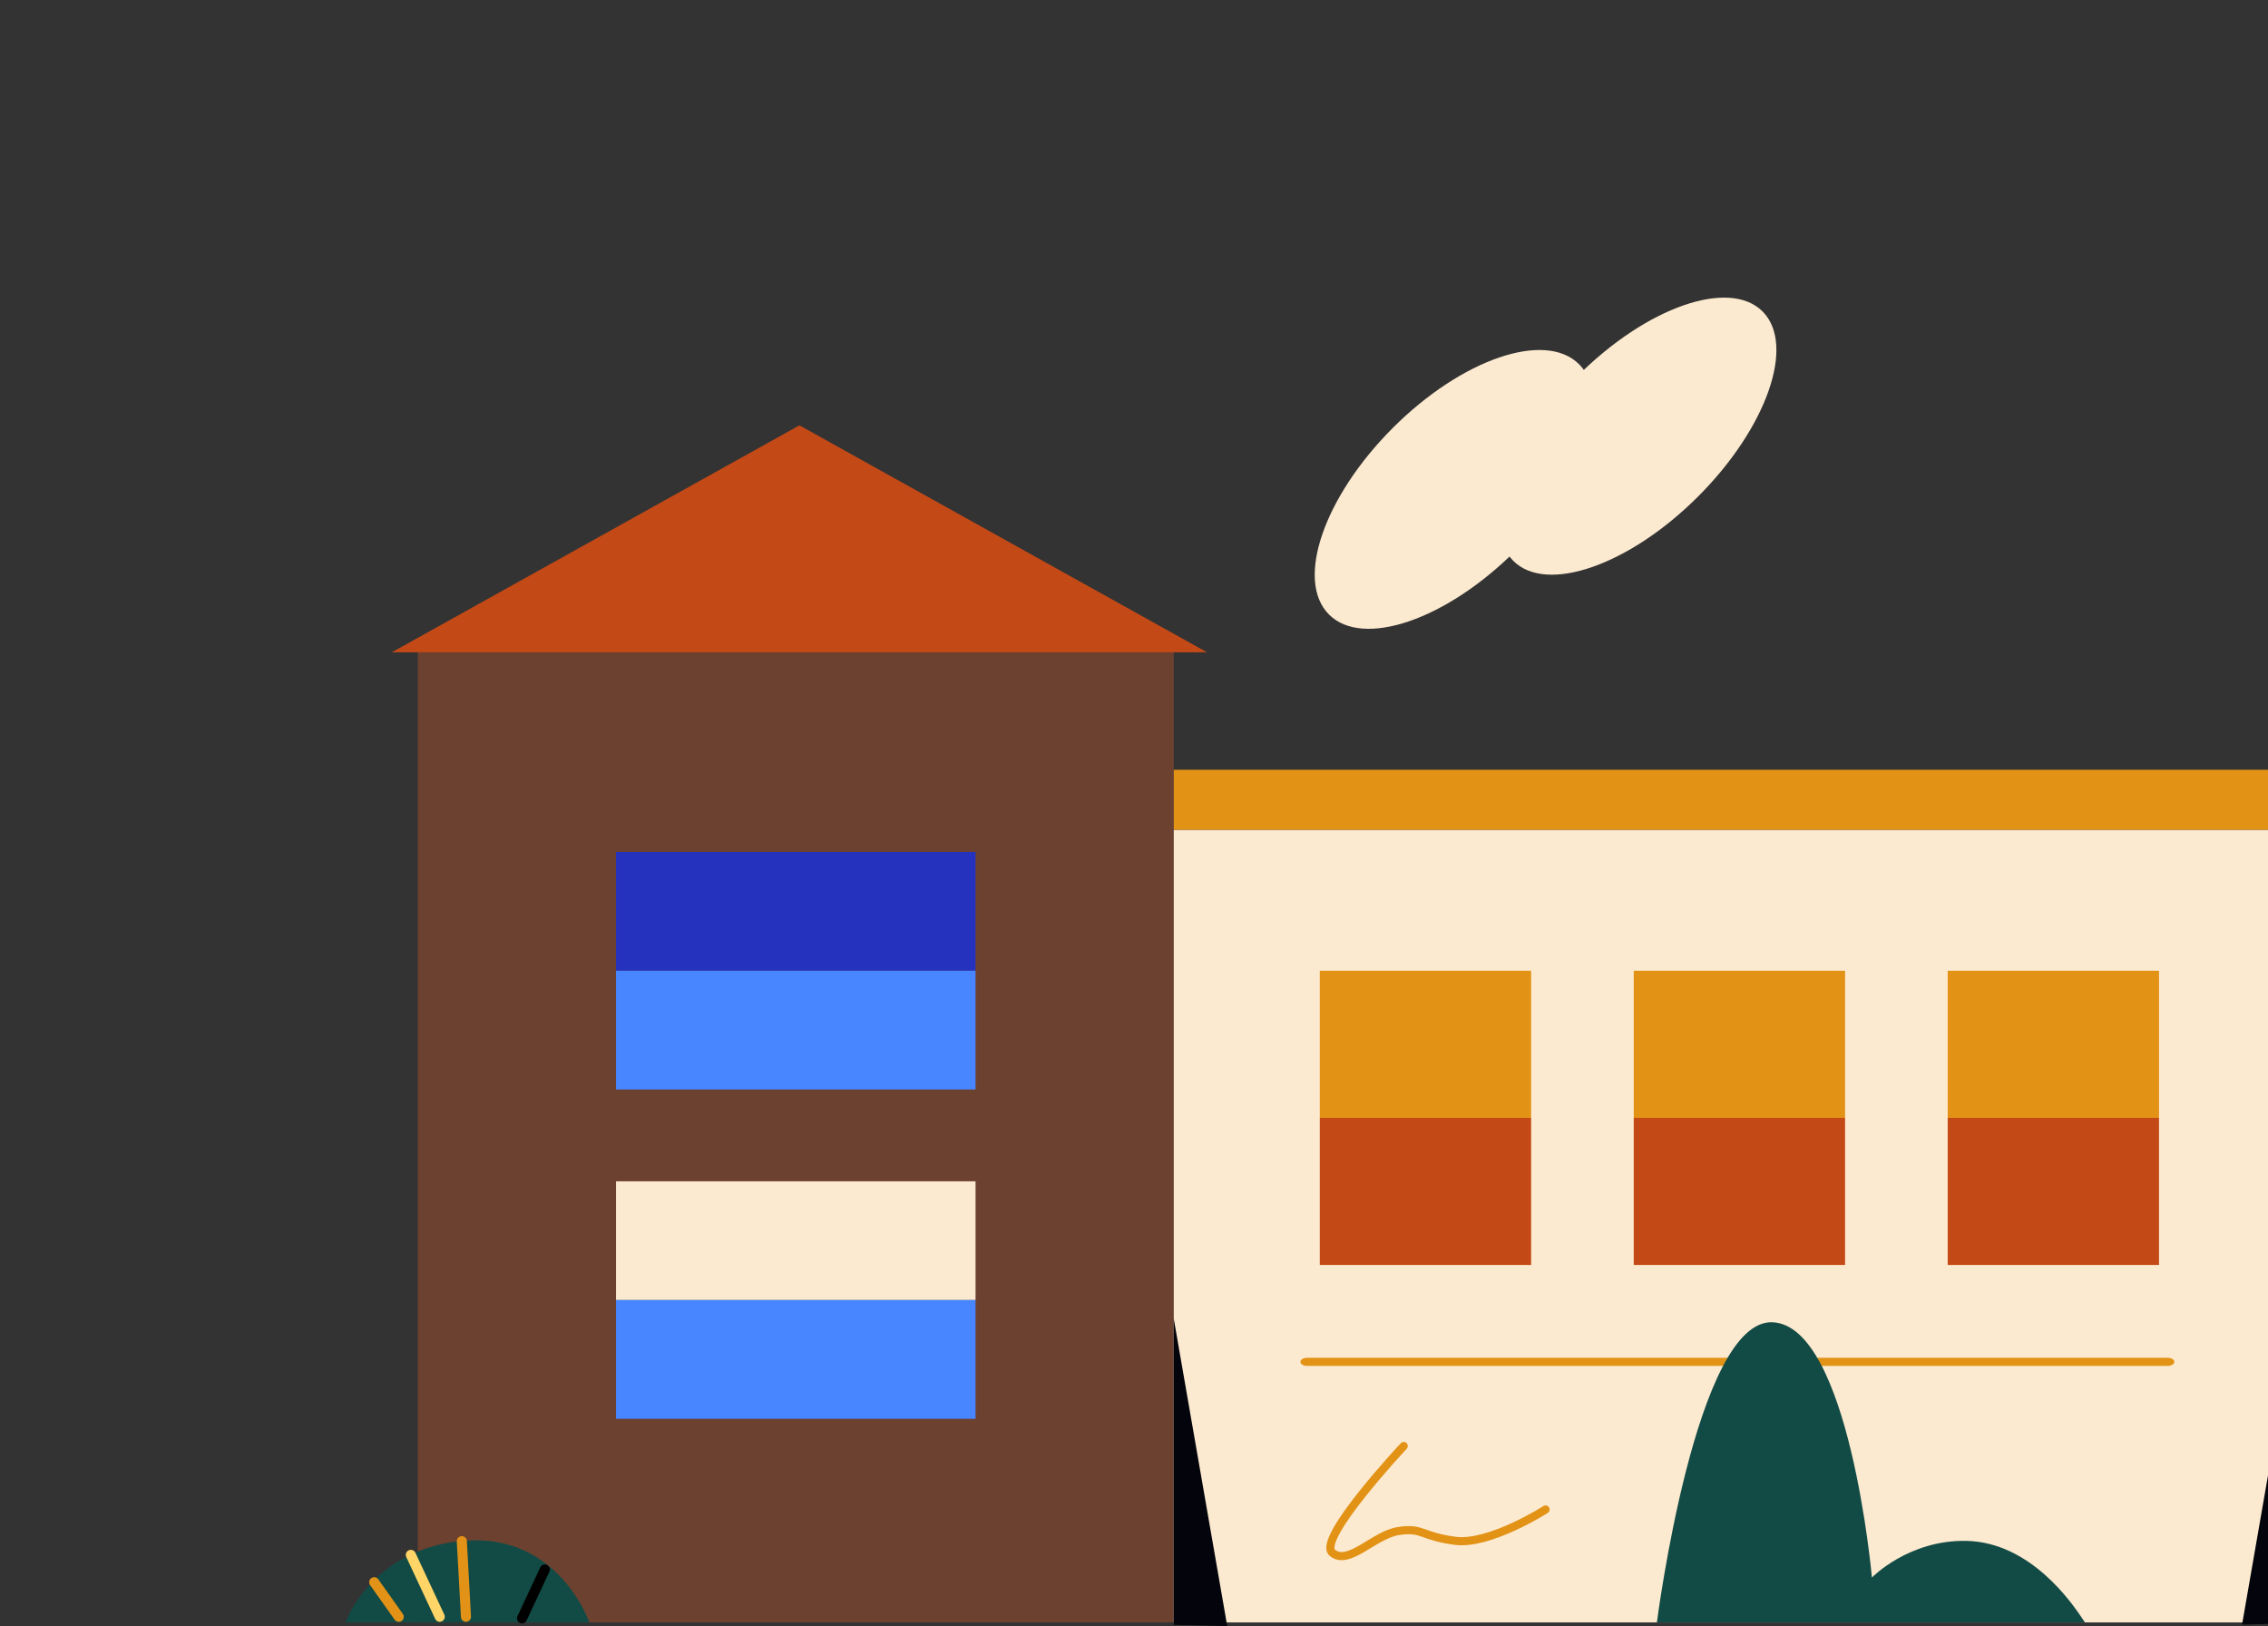 <svg width="558" height="400" viewBox="0 0 558 400" fill="none" xmlns="http://www.w3.org/2000/svg">
<rect x="0" y="0" width="558" height="400" fill="#333333" stroke="none"/>
<g clip-path="url(#clip0_519_5268)">
<g clip-path="url(#clip1_519_5268)">
<path d="M288.776 160.461H102.797V399.095H288.776V160.461Z" fill="#6D4130"/>
<path d="M630.017 204.117H288.781V399.093H630.017V204.117Z" fill="#FCEAD0"/>
<path d="M196.684 104.625L96.391 160.464H296.978L196.684 104.625Z" fill="#C34917"/>
<path d="M630.187 189.352H288.781V204.12H630.187V189.352Z" fill="#E29215"/>
<path d="M240.013 209.578H151.562V238.79H240.013V209.578Z" fill="#2532BE"/>
<path d="M240.013 238.789H151.562V268.001H240.013V238.789Z" fill="#4786FE"/>
<path d="M240.013 290.586H151.562V319.798H240.013V290.586Z" fill="#FCEAD0"/>
<path d="M240.013 319.797H151.562V349.009H240.013V319.797Z" fill="#4786FE"/>
<path d="M372.84 135.488C389.832 118.49 396.849 97.949 388.513 89.609C380.176 81.27 359.643 88.289 342.65 105.288C325.658 122.286 318.641 142.827 326.978 151.166C335.314 159.506 355.847 152.487 372.84 135.488Z" fill="#FCEAD0"/>
<path d="M417.804 122.114C434.739 105.172 441.834 84.801 433.649 76.614C425.465 68.426 405.101 75.523 388.165 92.465C371.229 109.407 364.135 129.778 372.319 137.965C380.504 146.153 400.868 139.056 417.804 122.114Z" fill="#FCEAD0"/>
<path d="M376.704 238.789H324.711V274.98H376.704V238.789Z" fill="#E29215"/>
<path d="M376.704 274.977H324.711V311.167H376.704V274.977Z" fill="#C34917"/>
<path d="M453.946 238.789H401.953V274.98H453.946V238.789Z" fill="#E29215"/>
<path d="M453.946 274.977H401.953V311.167H453.946V274.977Z" fill="#C34917"/>
<path d="M531.188 238.789H479.195V274.98H531.188V238.789Z" fill="#E29215"/>
<path d="M531.188 274.977H479.195V311.167H531.188V274.977Z" fill="#C34917"/>
<path d="M533.342 335.996H321.564C320.674 335.996 319.953 335.548 319.953 334.996C319.953 334.444 320.66 333.996 321.564 333.996H533.342C534.232 333.996 534.953 334.444 534.953 334.996C534.953 335.548 534.243 335.996 533.342 335.996Z" fill="#E29215"/>
<path d="M345.361 355.703C345.361 355.703 323.791 378.683 327.812 381.969C331.833 385.255 337.992 377.575 344.023 376.622C350.055 375.67 349.648 377.95 358.09 379.023C366.531 380.096 380.261 371.318 380.261 371.318" stroke="#E29215" stroke-width="2" stroke-linecap="round" stroke-linejoin="round"/>
<path d="M407.648 399.094C407.648 399.094 417.241 324.383 436.128 325.258C455.015 326.132 460.551 388.047 460.551 388.047C460.551 388.047 469.563 378.749 483.799 379.036C499.698 379.358 509.917 394.661 511.988 397.643C512.405 398.241 512.735 398.747 512.958 399.094H407.648Z" fill="#124B45"/>
<path d="M85 399.096C85 399.096 91.509 380.642 114.524 378.977C137.538 377.313 145.003 399.096 145.003 399.096H85Z" fill="#124B45"/>
<path d="M98.1 398.944C97.902 398.945 97.706 398.898 97.53 398.807C97.353 398.715 97.202 398.583 97.088 398.42L91.12 390.004C91.009 389.872 90.927 389.719 90.878 389.554C90.83 389.388 90.816 389.215 90.838 389.044C90.861 388.874 90.918 388.709 91.007 388.562C91.096 388.415 91.215 388.288 91.356 388.189C91.497 388.09 91.657 388.022 91.826 387.989C91.995 387.955 92.169 387.957 92.337 387.995C92.504 388.032 92.663 388.104 92.801 388.206C92.94 388.308 93.056 388.438 93.141 388.587L99.109 397.004C99.203 397.136 99.27 397.286 99.306 397.445C99.343 397.604 99.347 397.768 99.32 397.929C99.293 398.089 99.234 398.243 99.147 398.38C99.061 398.518 98.948 398.638 98.815 398.732C98.609 398.879 98.361 398.959 98.107 398.958L98.1 398.944Z" fill="#E29216"/>
<path d="M108.192 398.945C107.957 398.946 107.726 398.88 107.528 398.754C107.329 398.629 107.17 398.449 107.07 398.237L99.955 383.011C99.885 382.864 99.846 382.704 99.837 382.541C99.829 382.378 99.853 382.215 99.908 382.062C99.963 381.908 100.048 381.767 100.157 381.646C100.267 381.525 100.399 381.427 100.546 381.358C100.694 381.288 100.853 381.248 101.016 381.24C101.179 381.232 101.342 381.256 101.495 381.311C101.649 381.366 101.79 381.45 101.911 381.56C102.032 381.669 102.13 381.802 102.199 381.949L109.314 397.174C109.453 397.472 109.468 397.813 109.355 398.122C109.243 398.43 109.013 398.682 108.716 398.821C108.552 398.897 108.373 398.937 108.192 398.938V398.945Z" fill="#FFD568"/>
<path d="M114.639 398.946C114.323 398.946 114.018 398.825 113.788 398.607C113.558 398.389 113.42 398.09 113.404 397.774L112.385 379.177C112.376 379.015 112.399 378.852 112.453 378.698C112.507 378.544 112.59 378.402 112.699 378.281C112.807 378.159 112.939 378.06 113.086 377.99C113.233 377.919 113.392 377.878 113.555 377.869C113.717 377.86 113.88 377.883 114.034 377.937C114.188 377.991 114.329 378.075 114.451 378.183C114.572 378.292 114.671 378.423 114.742 378.57C114.812 378.717 114.853 378.877 114.862 379.039L115.878 397.636C115.887 397.798 115.864 397.961 115.811 398.115C115.757 398.268 115.673 398.41 115.565 398.531C115.456 398.652 115.325 398.751 115.178 398.822C115.032 398.892 114.873 398.933 114.71 398.942H114.639V398.946Z" fill="#E29216"/>
<path d="M128.433 399.328C128.252 399.327 128.074 399.287 127.91 399.211C127.612 399.072 127.382 398.82 127.27 398.512C127.158 398.203 127.173 397.862 127.311 397.565L132.922 385.55C133.062 385.253 133.316 385.023 133.626 384.912C133.936 384.801 134.277 384.818 134.575 384.959C134.872 385.1 135.102 385.353 135.212 385.663C135.323 385.974 135.307 386.315 135.166 386.613L129.555 398.627C129.455 398.839 129.296 399.018 129.097 399.144C128.899 399.269 128.668 399.335 128.433 399.335V399.328Z" fill="black"/>
<path d="M301.941 400.001L288.781 324.348V399.686L301.941 400.001Z" fill="#04050C"/>
<path d="M551.617 399.621L566.49 314.121V399.267L551.617 399.621Z" fill="#04050C"/>
</g>
</g>
<defs>
<clipPath id="clip0_519_5268">
<rect width="558" height="400" fill="white"/>
</clipPath>
<clipPath id="clip1_519_5268">
<rect width="945.914" height="400" fill="white" transform="translate(85)"/>
</clipPath>
</defs>
</svg>
